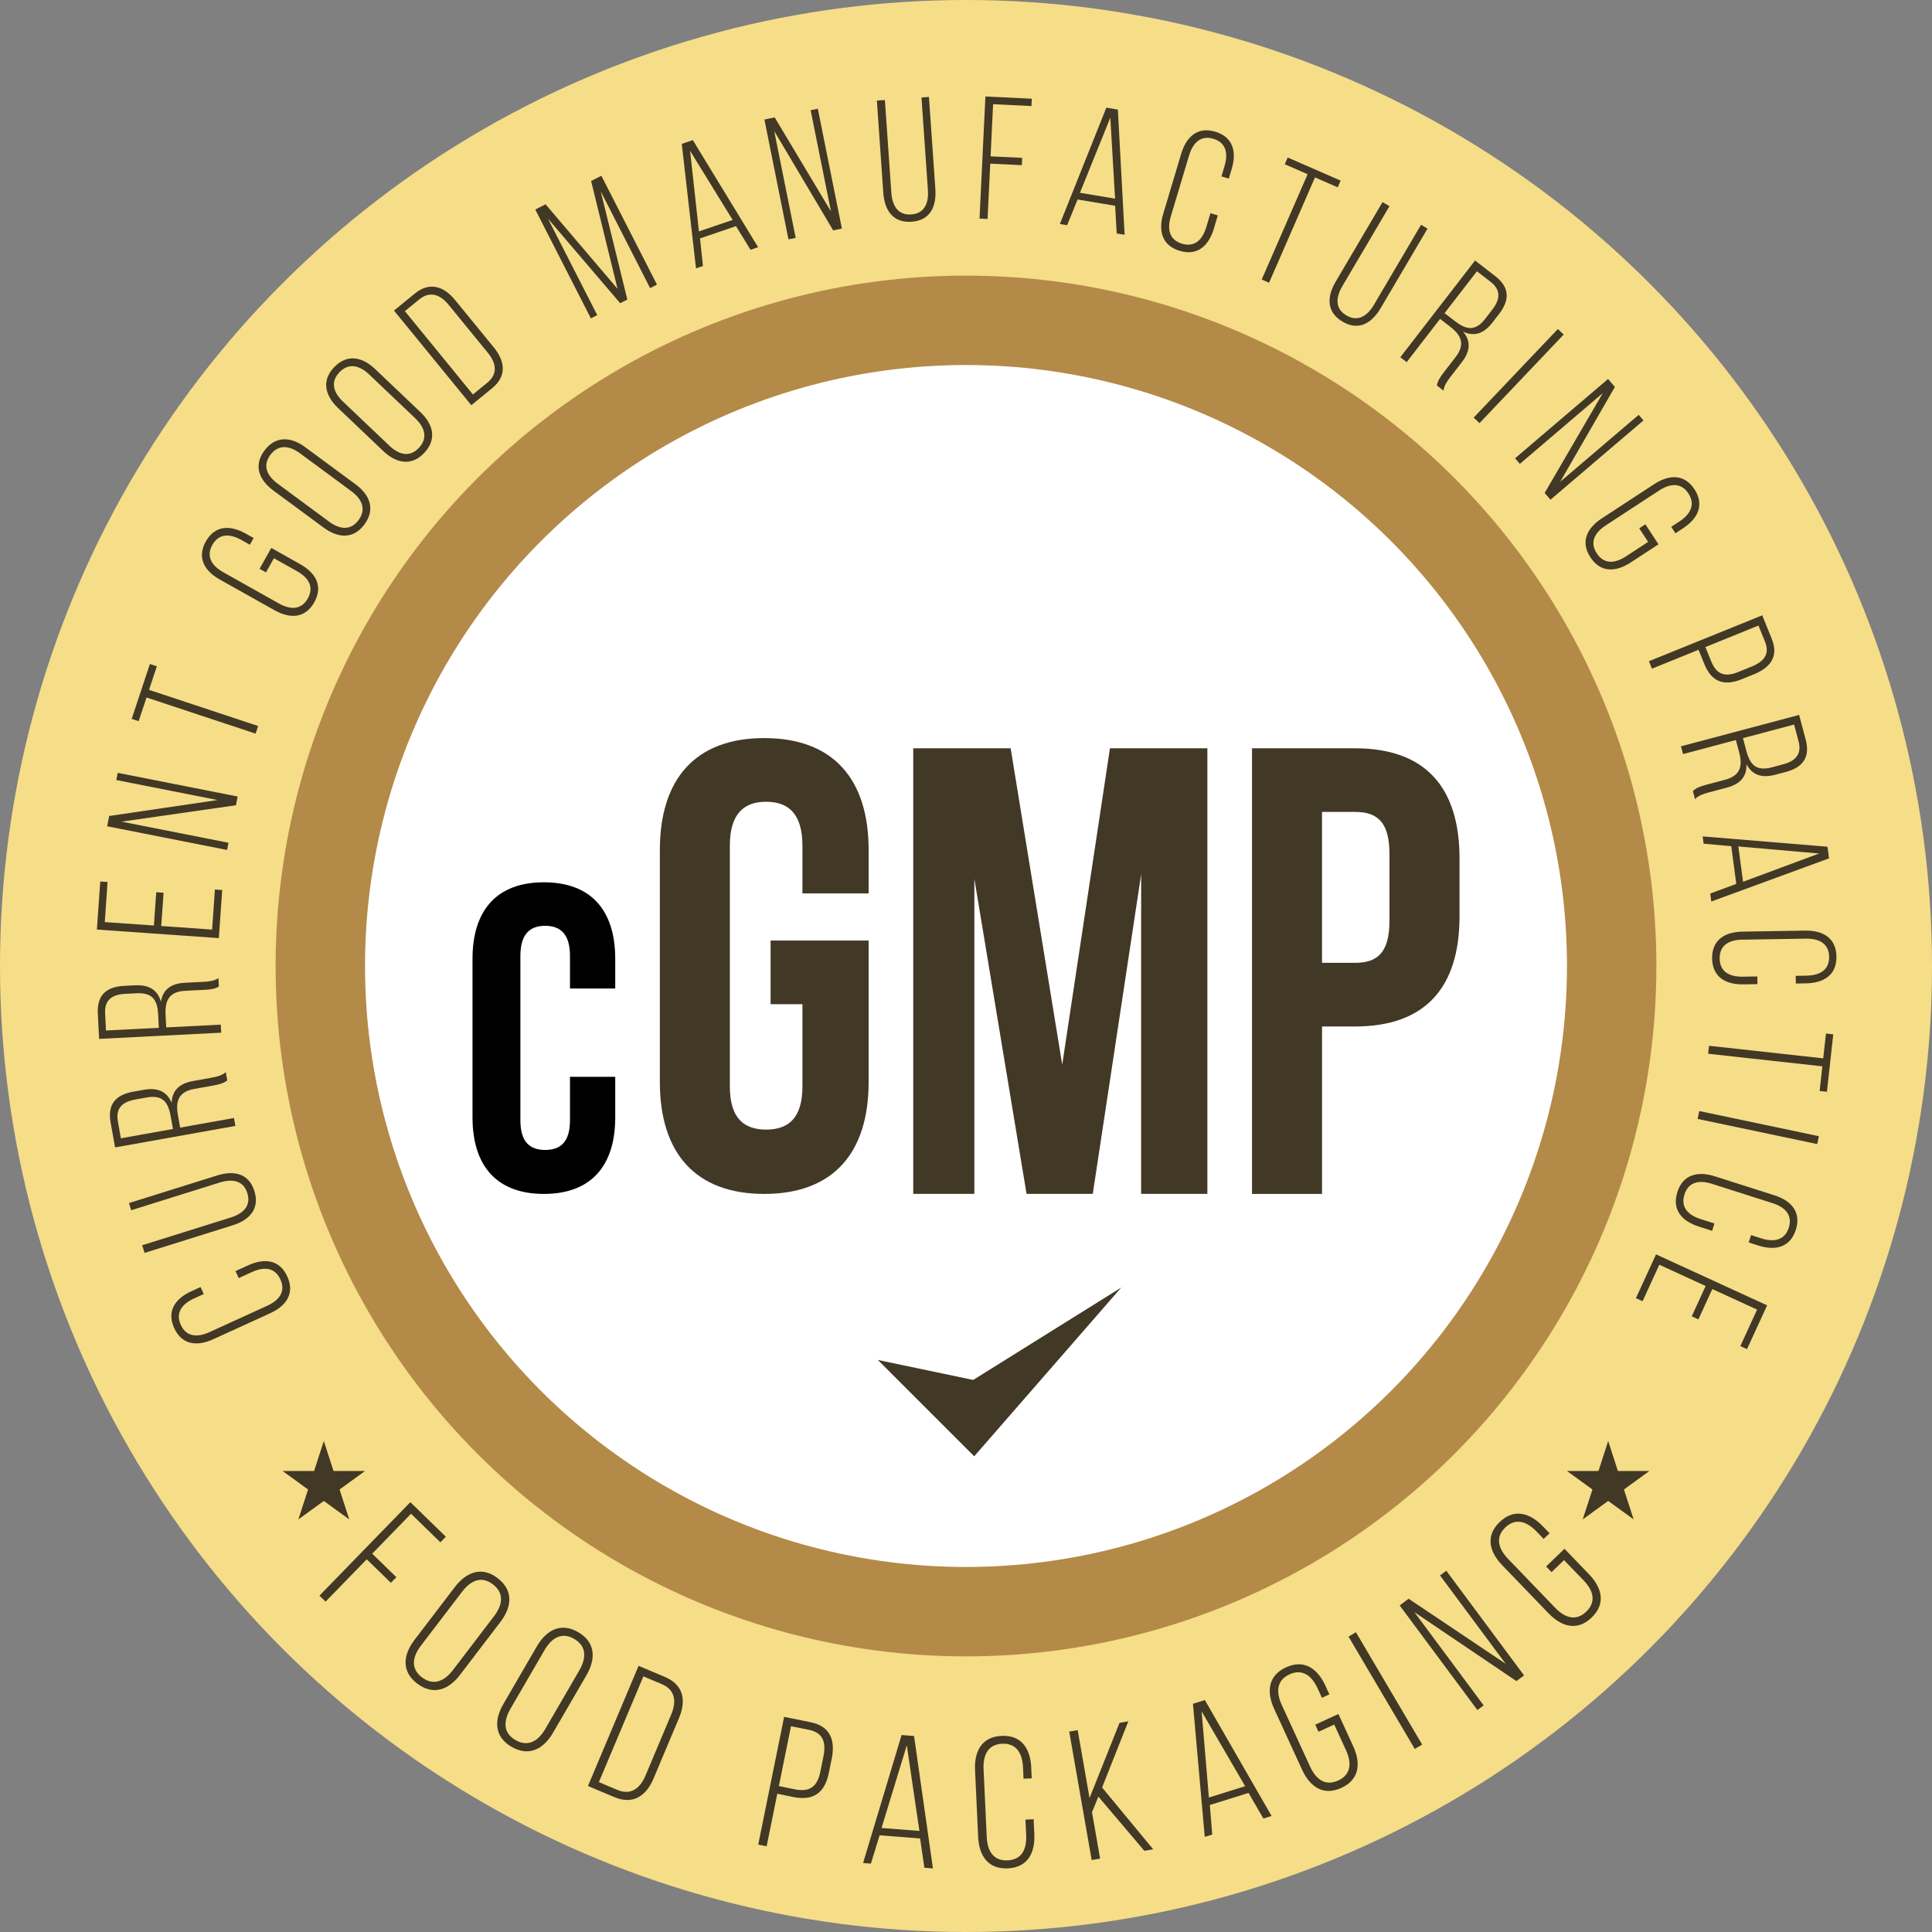 <?xml version="1.0" encoding="UTF-8"?>
<svg id="Layer_1" data-name="Layer 1" xmlns="http://www.w3.org/2000/svg" viewBox="0 0 663.82 663.82">
  <rect x="0" y="0" width="663.82" height="663.82" fill="#808080" stroke="none"/>
  <defs>
    <style>
      .cls-1 {
        fill: #b48a48;
      }

      .cls-2 {
        fill: #f6dd88;
      }

      .cls-3 {
        isolation: isolate;
      }

      .cls-4 {
        fill: #423826;
      }

      .cls-5 {
        fill: #fff;
      }
    </style>
  </defs>
  <g>
    <circle class="cls-2" cx="331.91" cy="331.91" r="331.91"/>
    <circle class="cls-1" cx="331.91" cy="331.91" r="237.21"/>
    <circle class="cls-5" cx="331.91" cy="331.91" r="206.49"/>
    <g class="cls-3">
      <g class="cls-3">
        <g class="cls-3">
          <path class="cls-4" d="M65.74,443.67l3.17-1.45,1.1,2.4-3.33,1.52c-4.09,1.87-6.48,4.87-4.56,9.07,1.92,4.2,5.75,4.36,9.85,2.5l19.86-9.07c4.09-1.87,6.43-4.85,4.51-9.05-1.92-4.2-5.7-4.39-9.79-2.52l-4.53,2.07-1.1-2.4,4.37-1.99c5.51-2.52,10.76-2.01,13.42,3.83,2.67,5.84-.38,10.13-5.9,12.65l-19.54,8.92c-5.51,2.52-10.76,2.01-13.42-3.83-2.67-5.84.38-10.14,5.9-12.65Z"/>
        </g>
      </g>
    </g>
    <g class="cls-3">
      <g class="cls-3">
        <g class="cls-3">
          <path class="cls-4" d="M79.25,418.34c4.29-1.34,7.11-3.99,5.73-8.4-1.38-4.41-5.2-4.97-9.5-3.63l-30.4,9.52-.77-2.46,30.29-9.49c5.73-1.79,10.89-.77,12.81,5.36s-1.72,9.97-7.45,11.76l-30.29,9.49-.82-2.63,30.4-9.52Z"/>
        </g>
      </g>
    </g>
    <g class="cls-3">
      <g class="cls-3">
        <g class="cls-3">
          <path class="cls-4" d="M37.99,385.63c-1.13-6.32,1.9-9.48,7.75-10.53l3.6-.64c4.84-.87,7.96.53,9.63,4.43.19-4.42,2.89-6.67,7.38-7.47l6.44-1.15c1.71-.31,3.58-.76,4.78-1.89l.51,2.83c-1.11.93-2.56,1.37-4.8,1.77l-6.5,1.16c-5.49.98-6.49,4.27-5.65,8.99l.77,4.31,18.49-3.3.49,2.72-41.34,7.39-1.54-8.62ZM58.65,383.53c-.87-4.84-2.73-7.44-8.28-6.44l-3.9.7c-4.43.79-6.78,2.98-5.98,7.47l1.04,5.85,17.9-3.2-.78-4.37Z"/>
        </g>
      </g>
    </g>
    <g class="cls-3">
      <g class="cls-3">
        <g class="cls-3">
          <path class="cls-4" d="M33.61,348.21c-.33-6.41,3.08-9.17,9.01-9.47l3.66-.19c4.91-.25,7.83,1.52,9,5.61.74-4.36,3.71-6.26,8.26-6.49l6.53-.33c1.74-.09,3.65-.31,4.98-1.27l.15,2.88c-1.22.78-2.71,1.04-4.99,1.15l-6.59.33c-5.57.28-6.97,3.42-6.73,8.21l.22,4.37,18.75-.95.14,2.76-41.94,2.13-.45-8.75ZM54.36,348.71c-.25-4.91-1.77-7.72-7.41-7.43l-3.96.2c-4.49.23-7.1,2.1-6.87,6.66l.3,5.93,18.16-.92-.23-4.43Z"/>
        </g>
      </g>
    </g>
    <g class="cls-3">
      <g class="cls-3">
        <g class="cls-3">
          <path class="cls-4" d="M53.69,306.56l2.51.18-.8,11.43,17.48,1.23.96-13.77,2.51.18-1.16,16.52-41.9-2.94,1.16-16.52,2.51.18-.96,13.77,16.88,1.18.8-11.43Z"/>
        </g>
      </g>
    </g>
    <g class="cls-3">
      <g class="cls-3">
        <g class="cls-3">
          <path class="cls-4" d="M78.51,289.57l-.49,2.47-41.2-8.14.7-3.53,37.23-5.48-34.79-6.88.49-2.47,41.2,8.14-.59,3-39.28,5.63,36.73,7.26Z"/>
        </g>
      </g>
    </g>
    <g class="cls-3">
      <g class="cls-3">
        <g class="cls-3">
          <path class="cls-4" d="M87.82,252.07l-37.48-12.42-2.7,8.14-2.39-.79,6.25-18.85,2.39.79-2.68,8.09,37.48,12.42-.87,2.62Z"/>
        </g>
      </g>
    </g>
    <g class="cls-3">
      <g class="cls-3">
        <g class="cls-3">
          <path class="cls-4" d="M84.43,183.34l2.72,1.53-1.29,2.3-2.88-1.62c-3.92-2.2-7.76-2.36-10.02,1.67-2.26,4.03-.13,7.22,3.79,9.42l19.04,10.69c3.92,2.2,7.71,2.33,9.97-1.7,2.26-4.03.18-7.19-3.74-9.39l-7.9-4.44-2.73,4.87-2.2-1.23,4.02-7.17,9.94,5.58c5.29,2.97,7.97,7.5,4.83,13.1-3.14,5.6-8.41,5.67-13.7,2.7l-18.73-10.51c-5.29-2.97-7.97-7.5-4.83-13.1,3.14-5.6,8.41-5.67,13.7-2.7Z"/>
        </g>
      </g>
    </g>
    <g class="cls-3">
      <g class="cls-3">
        <g class="cls-3">
          <path class="cls-4" d="M93.92,168.54c-4.92-3.63-6.87-8.58-3.09-13.69,3.85-5.21,9.14-4.81,14.07-1.18l17.28,12.75c4.92,3.63,6.87,8.58,3.02,13.79-3.78,5.12-9.07,4.71-14,1.08l-17.28-12.75ZM112.99,179.18c3.67,2.71,7.44,3.25,10.19-.46,2.78-3.77,1.18-7.26-2.49-9.97l-17.57-12.97c-3.67-2.71-7.48-3.21-10.25.56-2.74,3.72-1.11,7.16,2.56,9.87l17.57,12.97Z"/>
        </g>
      </g>
    </g>
    <g class="cls-3">
      <g class="cls-3">
        <g class="cls-3">
          <path class="cls-4" d="M116.14,140.18c-4.44-4.22-5.75-9.36-1.37-13.97,4.46-4.7,9.67-3.64,14.1.58l15.57,14.8c4.44,4.22,5.75,9.36,1.29,14.06-4.38,4.61-9.59,3.55-14.02-.66l-15.57-14.8ZM133.74,153.11c3.3,3.14,6.98,4.15,10.16.8,3.22-3.39,2.07-7.05-1.23-10.2l-15.83-15.05c-3.3-3.14-7.02-4.11-10.25-.72-3.18,3.35-1.99,6.97,1.32,10.11l15.83,15.05Z"/>
        </g>
      </g>
    </g>
    <g class="cls-3">
      <g class="cls-3">
        <g class="cls-3">
          <path class="cls-4" d="M142.53,100.86c5.02-4.1,9.9-2.58,13.81,2.2l13.36,16.35c3.91,4.79,4.42,9.87-.6,13.97l-7.16,5.85-26.57-32.52,7.16-5.85ZM167.46,131.47c3.62-2.96,3.1-6.64.18-10.22l-13.51-16.54c-2.92-3.58-6.47-4.79-10.05-1.86l-4.97,4.06,23.38,28.62,4.97-4.06Z"/>
        </g>
      </g>
    </g>
    <g class="cls-3">
      <g class="cls-3">
        <g class="cls-3">
          <path class="cls-4" d="M215.55,102.92l-2.46,1.26-24.8-29.04,16.92,33.13-2.19,1.12-19.1-37.4,3.53-1.8,24.74,29.06-9.09-37.06,3.53-1.8,19.1,37.4-2.35,1.2-16.97-33.24,9.14,37.17Z"/>
        </g>
      </g>
    </g>
    <g class="cls-3">
      <g class="cls-3">
        <g class="cls-3">
          <path class="cls-4" d="M240.52,81.92l1.01,9.48-2.39.81-4.89-42.77,3.8-1.3,22.43,36.79-2.61.89-4.99-8.12-12.38,4.22ZM240.15,79.51l11.58-3.95-14.62-23.73,3.04,27.68Z"/>
        </g>
      </g>
    </g>
    <g class="cls-3">
      <g class="cls-3">
        <g class="cls-3">
          <path class="cls-4" d="M273.38,81.74l-2.47.5-8.26-41.18,3.53-.71,19.33,32.28-6.98-34.76,2.47-.5,8.27,41.18-3,.6-20.25-34.12,7.37,36.71Z"/>
        </g>
      </g>
    </g>
    <g class="cls-3">
      <g class="cls-3">
        <g class="cls-3">
          <path class="cls-4" d="M306.25,66.16c.31,4.49,2.23,7.84,6.84,7.52,4.61-.32,6.04-3.91,5.73-8.4l-2.21-31.78,2.57-.18,2.2,31.66c.42,5.99-1.78,10.77-8.18,11.21-6.4.45-9.3-3.98-9.71-9.97l-2.2-31.66,2.75-.19,2.21,31.78Z"/>
        </g>
      </g>
    </g>
    <g class="cls-3">
      <g class="cls-3">
        <g class="cls-3">
          <path class="cls-4" d="M351.21,54.23l-.12,2.52-10.85-.52-.92,19-2.76-.13,2.02-41.95,15.94.77-.12,2.52-13.18-.64-.86,17.92,10.85.52Z"/>
        </g>
      </g>
    </g>
    <g class="cls-3">
      <g class="cls-3">
        <g class="cls-3">
          <path class="cls-4" d="M370.25,68.55l-3.6,8.83-2.49-.41,15.97-39.98,3.96.66,2.32,43.02-2.72-.45-.54-9.52-12.9-2.15ZM371.06,66.25l12.07,2.01-1.63-27.83-10.44,25.81Z"/>
        </g>
      </g>
    </g>
    <g class="cls-3">
      <g class="cls-3">
        <g class="cls-3">
          <path class="cls-4" d="M423.21,58.04l-1,3.33-2.53-.76,1.05-3.51c1.29-4.31.61-8.08-3.82-9.41-4.42-1.33-7.07,1.45-8.36,5.76l-6.27,20.92c-1.29,4.31-.59,8.03,3.84,9.36s7.06-1.39,8.35-5.71l1.43-4.77,2.53.76-1.38,4.6c-1.74,5.8-5.58,9.42-11.73,7.57-6.15-1.84-7.37-6.97-5.63-12.77l6.16-20.58c1.74-5.8,5.58-9.42,11.73-7.57,6.15,1.84,7.37,6.97,5.63,12.77Z"/>
        </g>
      </g>
    </g>
    <g class="cls-3">
      <g class="cls-3">
        <g class="cls-3">
          <path class="cls-4" d="M433.51,96.05l15.78-36.19-7.86-3.43,1.01-2.31,18.2,7.94-1.01,2.31-7.81-3.41-15.78,36.19-2.53-1.1Z"/>
        </g>
      </g>
    </g>
    <g class="cls-3">
      <g class="cls-3">
        <g class="cls-3">
          <path class="cls-4" d="M461.23,98.3c-2.28,3.88-2.6,7.73,1.38,10.07,3.98,2.34,7.19.2,9.48-3.68l16.17-27.45,2.22,1.31-16.11,27.35c-3.05,5.17-7.56,7.87-13.09,4.61-5.53-3.26-5.41-8.55-2.36-13.72l16.11-27.35,2.38,1.4-16.17,27.45Z"/>
        </g>
      </g>
    </g>
    <g class="cls-3">
      <g class="cls-3">
        <g class="cls-3">
          <path class="cls-4" d="M513.75,94.88c5.08,3.92,4.96,8.3,1.32,13l-2.24,2.9c-3.01,3.89-6.25,4.95-10.11,3.18,2.83,3.4,2.34,6.89-.45,10.49l-4,5.17c-1.06,1.38-2.14,2.97-2.28,4.61l-2.28-1.76c.2-1.44.98-2.73,2.37-4.54l4.04-5.22c3.41-4.42,1.95-7.52-1.85-10.46l-3.47-2.68-11.48,14.86-2.18-1.69,25.68-33.23,6.93,5.36ZM499.86,110.3c3.89,3.01,7.01,3.68,10.46-.78l2.42-3.13c2.75-3.56,3.03-6.76-.58-9.55l-4.7-3.63-11.12,14.38,3.51,2.72Z"/>
        </g>
      </g>
    </g>
    <g class="cls-3">
      <g class="cls-3">
        <g class="cls-3">
          <path class="cls-4" d="M537.27,114.95l-28.93,30.44-2-1.9,28.93-30.44,2,1.9Z"/>
        </g>
      </g>
    </g>
    <g class="cls-3">
      <g class="cls-3">
        <g class="cls-3">
          <path class="cls-4" d="M522.21,159.38l-1.64-1.92,31.95-27.25,2.34,2.74-18.8,32.59,26.98-23.01,1.64,1.92-31.95,27.25-1.99-2.33,19.96-34.29-28.48,24.29Z"/>
        </g>
      </g>
    </g>
    <g class="cls-3">
      <g class="cls-3">
        <g class="cls-3">
          <path class="cls-4" d="M578.28,181.51l-2.61,1.71-1.45-2.21,2.76-1.8c3.77-2.46,5.68-5.79,3.15-9.66s-6.34-3.45-10.11-.99l-18.28,11.95c-3.77,2.46-5.63,5.76-3.1,9.62s6.29,3.48,10.06,1.02l7.58-4.96-3.05-4.67,2.11-1.38,4.5,6.88-9.54,6.24c-5.07,3.31-10.33,3.6-13.85-1.77-3.51-5.37-1.14-10.08,3.93-13.39l17.98-11.75c5.07-3.32,10.33-3.6,13.85,1.77,3.51,5.37,1.14,10.08-3.93,13.39Z"/>
        </g>
      </g>
    </g>
    <g class="cls-3">
      <g class="cls-3">
        <g class="cls-3">
          <path class="cls-4" d="M608.76,219.49c2.43,6.01-.4,9.87-6.08,12.17l-4.23,1.71c-6.17,2.5-10.38.9-12.88-5.27l-1.96-4.84-16.01,6.49-1.04-2.56,38.93-15.77,3.27,8.06ZM587.92,227.16c1.83,4.5,4.62,5.64,9.34,3.73l4.56-1.85c4.23-1.71,6.37-4.26,4.61-8.6l-2.23-5.51-18.24,7.39,1.96,4.84Z"/>
        </g>
      </g>
    </g>
    <g class="cls-3">
      <g class="cls-3">
        <g class="cls-3">
          <path class="cls-4" d="M620.42,254.11c1.65,6.21-1.11,9.61-6.85,11.13l-3.54.94c-4.75,1.26-7.97.13-9.96-3.62.18,4.42-2.33,6.89-6.74,8.06l-6.32,1.68c-1.68.45-3.51,1.06-4.61,2.28l-.74-2.78c1.03-1.02,2.44-1.58,4.64-2.17l6.38-1.7c5.39-1.43,6.11-4.79,4.88-9.43l-1.13-4.23-18.15,4.83-.71-2.67,40.59-10.79,2.25,8.46ZM600.01,257.92c1.26,4.75,3.34,7.18,8.79,5.73l3.83-1.02c4.35-1.16,6.51-3.53,5.34-7.94l-1.53-5.74-17.57,4.67,1.14,4.29Z"/>
        </g>
      </g>
    </g>
    <g class="cls-3">
      <g class="cls-3">
        <g class="cls-3">
          <path class="cls-4" d="M594.85,290.74l-9.5-.86-.33-2.5,42.9,3.55.53,3.99-40.46,14.83-.36-2.74,8.94-3.31-1.72-12.96ZM597.28,290.84l1.62,12.13,26.13-9.71-27.74-2.42Z"/>
        </g>
      </g>
    </g>
    <g class="cls-3">
      <g class="cls-3">
        <g class="cls-3">
          <path class="cls-4" d="M620.52,337.87l-3.48.06-.04-2.64,3.66-.06c4.5-.07,7.89-1.87,7.82-6.49-.08-4.62-3.52-6.3-8.02-6.23l-21.84.35c-4.5.07-7.83,1.87-7.76,6.49.07,4.62,3.46,6.3,7.96,6.23l4.98-.08.04,2.64-4.8.08c-6.06.1-10.66-2.47-10.77-8.89-.1-6.42,4.41-9.13,10.47-9.23l21.48-.35c6.06-.1,10.66,2.47,10.77,8.89.1,6.42-4.41,9.13-10.47,9.23Z"/>
        </g>
      </g>
    </g>
    <g class="cls-3">
      <g class="cls-3">
        <g class="cls-3">
          <path class="cls-4" d="M587.21,359.32l39.24,4.32.94-8.53,2.5.28-2.17,19.74-2.5-.28.93-8.47-39.24-4.32.3-2.74Z"/>
        </g>
      </g>
    </g>
    <g class="cls-3">
      <g class="cls-3">
        <g class="cls-3">
          <path class="cls-4" d="M624.38,393.09l-41.1-8.64.57-2.7,41.1,8.64-.57,2.7Z"/>
        </g>
      </g>
    </g>
    <g class="cls-3">
      <g class="cls-3">
        <g class="cls-3">
          <path class="cls-4" d="M604.15,427.96l-3.31-1.06.8-2.52,3.49,1.11c4.29,1.37,8.07.75,9.48-3.65,1.4-4.4-1.33-7.1-5.61-8.46l-20.81-6.63c-4.29-1.37-8.02-.73-9.42,3.67-1.4,4.4,1.27,7.08,5.56,8.45l4.74,1.51-.8,2.52-4.57-1.46c-5.77-1.84-9.32-5.74-7.37-11.86,1.95-6.12,7.1-7.25,12.87-5.41l20.46,6.52c5.78,1.84,9.32,5.74,7.37,11.86-1.95,6.12-7.1,7.25-12.87,5.41Z"/>
        </g>
      </g>
    </g>
    <g class="cls-3">
      <g class="cls-3">
        <g class="cls-3">
          <path class="cls-4" d="M583.56,453.33l-2.29-1.05,4.78-10.42-15.92-7.31-5.75,12.54-2.29-1.05,6.91-15.05,38.17,17.52-6.91,15.05-2.29-1.05,5.75-12.54-15.38-7.06-4.78,10.42Z"/>
        </g>
      </g>
    </g>
    <g>
      <g class="cls-3">
        <g class="cls-3">
          <g class="cls-3">
            <path class="cls-4" d="M136.18,541.91l-1.87,1.93-8.3-8.08-14.14,14.54-2.11-2.05,31.23-32.12,12.2,11.87-1.87,1.93-10.09-9.82-13.34,13.72,8.3,8.08Z"/>
          </g>
        </g>
      </g>
      <g class="cls-3">
        <g class="cls-3">
          <g class="cls-3">
            <path class="cls-4" d="M156.3,545.28c3.96-5.19,9.26-7.18,14.66-3.06,5.49,4.19,4.97,9.83,1.01,15.02l-13.9,18.21c-3.96,5.19-9.26,7.18-14.76,2.98-5.39-4.12-4.87-9.76-.91-14.95l13.9-18.21ZM144.63,565.43c-2.95,3.87-3.6,7.88.32,10.87,3.97,3.03,7.72,1.38,10.67-2.48l14.14-18.52c2.95-3.87,3.55-7.92-.42-10.95-3.92-2.99-7.62-1.31-10.57,2.56l-14.14,18.52Z"/>
          </g>
        </g>
      </g>
      <g class="cls-3">
        <g class="cls-3">
          <g class="cls-3">
            <path class="cls-4" d="M184.47,565.66c3.28-5.64,8.29-8.28,14.16-4.88,5.98,3.47,6.16,9.13,2.89,14.78l-11.51,19.81c-3.28,5.64-8.29,8.28-14.27,4.81-5.87-3.41-6.06-9.07-2.78-14.71l11.51-19.81ZM175.4,587.11c-2.44,4.21-2.58,8.27,1.68,10.74,4.32,2.51,7.83.41,10.28-3.8l11.7-20.14c2.44-4.21,2.53-8.3-1.79-10.81-4.26-2.48-7.72-.34-10.17,3.86l-11.7,20.14Z"/>
          </g>
        </g>
      </g>
      <g class="cls-3">
        <g class="cls-3">
          <g class="cls-3">
            <path class="cls-4" d="M228.48,576.2c6.37,2.68,7.38,8.04,4.82,14.11l-8.74,20.76c-2.56,6.07-7.09,9.09-13.46,6.41l-9.08-3.82,17.39-41.29,9.08,3.83ZM212.08,614.98c4.6,1.94,7.8-.39,9.72-4.93l8.84-21c1.91-4.54,1.28-8.49-3.26-10.4l-6.31-2.66-15.3,36.33,6.31,2.66Z"/>
          </g>
        </g>
      </g>
      <g class="cls-3">
        <g class="cls-3">
          <g class="cls-3">
            <path class="cls-4" d="M278.52,591.74c6.77,1.37,8.54,6.17,7.25,12.57l-.97,4.77c-1.41,6.96-5.31,9.76-12.27,8.35l-5.46-1.11-3.66,18.06-2.89-.58,8.9-43.9,9.09,1.84ZM273.07,614.79c5.08,1.03,7.73-.78,8.81-6.12l1.04-5.14c.97-4.77-.04-8.17-4.93-9.16l-6.21-1.26-4.17,20.57,5.46,1.11Z"/>
          </g>
        </g>
      </g>
      <g class="cls-3">
        <g class="cls-3">
          <g class="cls-3">
            <path class="cls-4" d="M302.23,630.6l-3,9.72-2.68-.21,13.23-43.97,4.28.33,6.49,45.5-2.94-.23-1.47-10.06-13.91-1.08ZM302.88,628.08l13.02,1.01-4.33-29.41-8.68,28.4Z"/>
          </g>
        </g>
      </g>
      <g class="cls-3">
        <g class="cls-3">
          <g class="cls-3">
            <path class="cls-4" d="M354.32,607.31l.17,3.71-2.81.13-.18-3.9c-.22-4.79-2.25-8.35-7.17-8.12-4.92.23-6.61,3.96-6.38,8.75l1.08,23.27c.22,4.79,2.24,8.29,7.17,8.06,4.92-.23,6.61-3.89,6.39-8.69l-.25-5.31,2.81-.13.24,5.11c.3,6.46-2.29,11.45-9.13,11.76-6.84.32-9.88-4.41-10.18-10.87l-1.06-22.89c-.3-6.46,2.29-11.45,9.13-11.76,6.84-.32,9.88,4.41,10.18,10.87Z"/>
          </g>
        </g>
      </g>
      <g class="cls-3">
        <g class="cls-3">
          <g class="cls-3">
            <path class="cls-4" d="M377.39,617.32l-2.19,5.32,2.79,15.95-2.9.51-7.71-44.13,2.9-.51,4.08,23.33,10.3-25.84,3.03-.53-9.02,22.75,17.55,21.23-3.03.53-15.79-18.62Z"/>
          </g>
        </g>
      </g>
      <g class="cls-3">
        <g class="cls-3">
          <g class="cls-3">
            <path class="cls-4" d="M415.69,620.2l.82,10.14-2.57.8-4.05-45.74,4.09-1.28,22.92,39.83-2.81.88-5.1-8.8-13.31,4.16ZM415.36,617.62l12.46-3.9-14.95-25.7,2.49,29.6Z"/>
          </g>
        </g>
      </g>
      <g class="cls-3">
        <g class="cls-3">
          <g class="cls-3">
            <path class="cls-4" d="M455.38,579.15l1.39,3.02-2.56,1.18-1.47-3.2c-2-4.36-5.21-6.9-9.69-4.85-4.48,2.06-4.64,6.15-2.64,10.51l9.72,21.17c2,4.36,5.19,6.84,9.66,4.79s4.67-6.09,2.67-10.45l-4.03-8.78-5.41,2.48-1.12-2.44,7.97-3.66,5.07,11.05c2.7,5.87,2.17,11.47-4.05,14.33-6.22,2.86-10.81-.39-13.51-6.26l-9.56-20.82c-2.7-5.87-2.17-11.47,4.05-14.33,6.22-2.86,10.81.39,13.51,6.26Z"/>
          </g>
        </g>
      </g>
      <g class="cls-3">
        <g class="cls-3">
          <g class="cls-3">
            <path class="cls-4" d="M465.89,560.83l22.76,38.59-2.54,1.5-22.76-38.59,2.54-1.5Z"/>
          </g>
        </g>
      </g>
      <g class="cls-3">
        <g class="cls-3">
          <g class="cls-3">
            <path class="cls-4" d="M509.78,585.96l-2.16,1.6-26.71-35.96,3.08-2.29,33.34,22.35-22.55-30.36,2.16-1.6,26.71,35.96-2.62,1.95-35.06-23.7,23.81,32.06Z"/>
          </g>
        </g>
      </g>
      <g class="cls-3">
        <g class="cls-3">
          <g class="cls-3">
            <path class="cls-4" d="M530.11,524.41l2.31,2.4-2.03,1.95-2.44-2.54c-3.33-3.46-7.2-4.8-10.75-1.38-3.55,3.42-2.35,7.33.97,10.79l16.16,16.78c3.33,3.46,7.15,4.75,10.7,1.33,3.55-3.42,2.4-7.29-.93-10.74l-6.71-6.96-4.29,4.13-1.87-1.94,6.31-6.08,8.44,8.76c4.48,4.65,5.83,10.11.9,14.86-4.93,4.75-10.33,3.2-14.82-1.45l-15.89-16.5c-4.49-4.65-5.83-10.11-.9-14.86s10.33-3.2,14.82,1.45Z"/>
          </g>
        </g>
      </g>
    </g>
    <g>
      <polygon class="cls-4" points="111.26 495.13 114.6 505.42 125.42 505.42 116.67 511.78 120.01 522.06 111.26 515.71 102.51 522.06 105.85 511.78 97.1 505.42 107.92 505.42 111.26 495.13"/>
      <polygon class="cls-4" points="552.56 495.13 555.9 505.42 566.72 505.42 557.97 511.78 561.31 522.06 552.56 515.71 543.81 522.06 547.15 511.78 538.4 505.42 549.22 505.42 552.56 495.13"/>
    </g>
    <polygon class="cls-4" points="301.62 467.27 334.73 500.37 385.26 442.38 334.38 474.14 301.62 467.27"/>
  </g>
  <g>
    <path class="cls-4" d="M264.78,323.16h33.68v48.56c0,24.5-12.25,38.5-35.87,38.5s-35.87-14-35.87-38.5v-79.62c0-24.5,12.25-38.5,35.87-38.5s35.87,14,35.87,38.5v14.87h-22.75v-16.4c0-10.94-4.81-15.09-12.47-15.09s-12.47,4.16-12.47,15.09v82.68c0,10.94,4.81,14.87,12.47,14.87s12.47-3.94,12.47-14.87v-28.22h-10.94v-21.87h.01Z"/>
    <path class="cls-4" d="M364.97,365.81l16.4-108.71h33.47v153.11h-22.75v-109.8l-16.62,109.8h-22.75l-17.94-108.27v108.27h-21v-153.11h33.47l17.72,108.71h0Z"/>
    <path class="cls-4" d="M501.48,294.95v19.9c0,24.5-11.81,37.84-35.87,37.84h-11.37v57.53h-24.06v-153.11h35.43c24.06,0,35.87,13.34,35.87,37.84h0ZM454.23,278.98v51.84h11.37c7.66,0,11.81-3.5,11.81-14.44v-22.97c0-10.94-4.16-14.44-11.81-14.44h-11.37Z"/>
    <path d="M211.39,369.99v13.91c0,16.75-8.37,26.32-24.52,26.32s-24.52-9.57-24.52-26.32v-54.43c0-16.75,8.37-26.32,24.52-26.32s24.52,9.57,24.52,26.32v10.17h-15.55v-11.22c0-7.48-3.29-10.32-8.52-10.32s-8.52,2.84-8.52,10.32v56.52c0,7.48,3.29,10.17,8.52,10.17s8.52-2.69,8.52-10.17v-14.95h15.55Z"/>
  </g>
</svg>